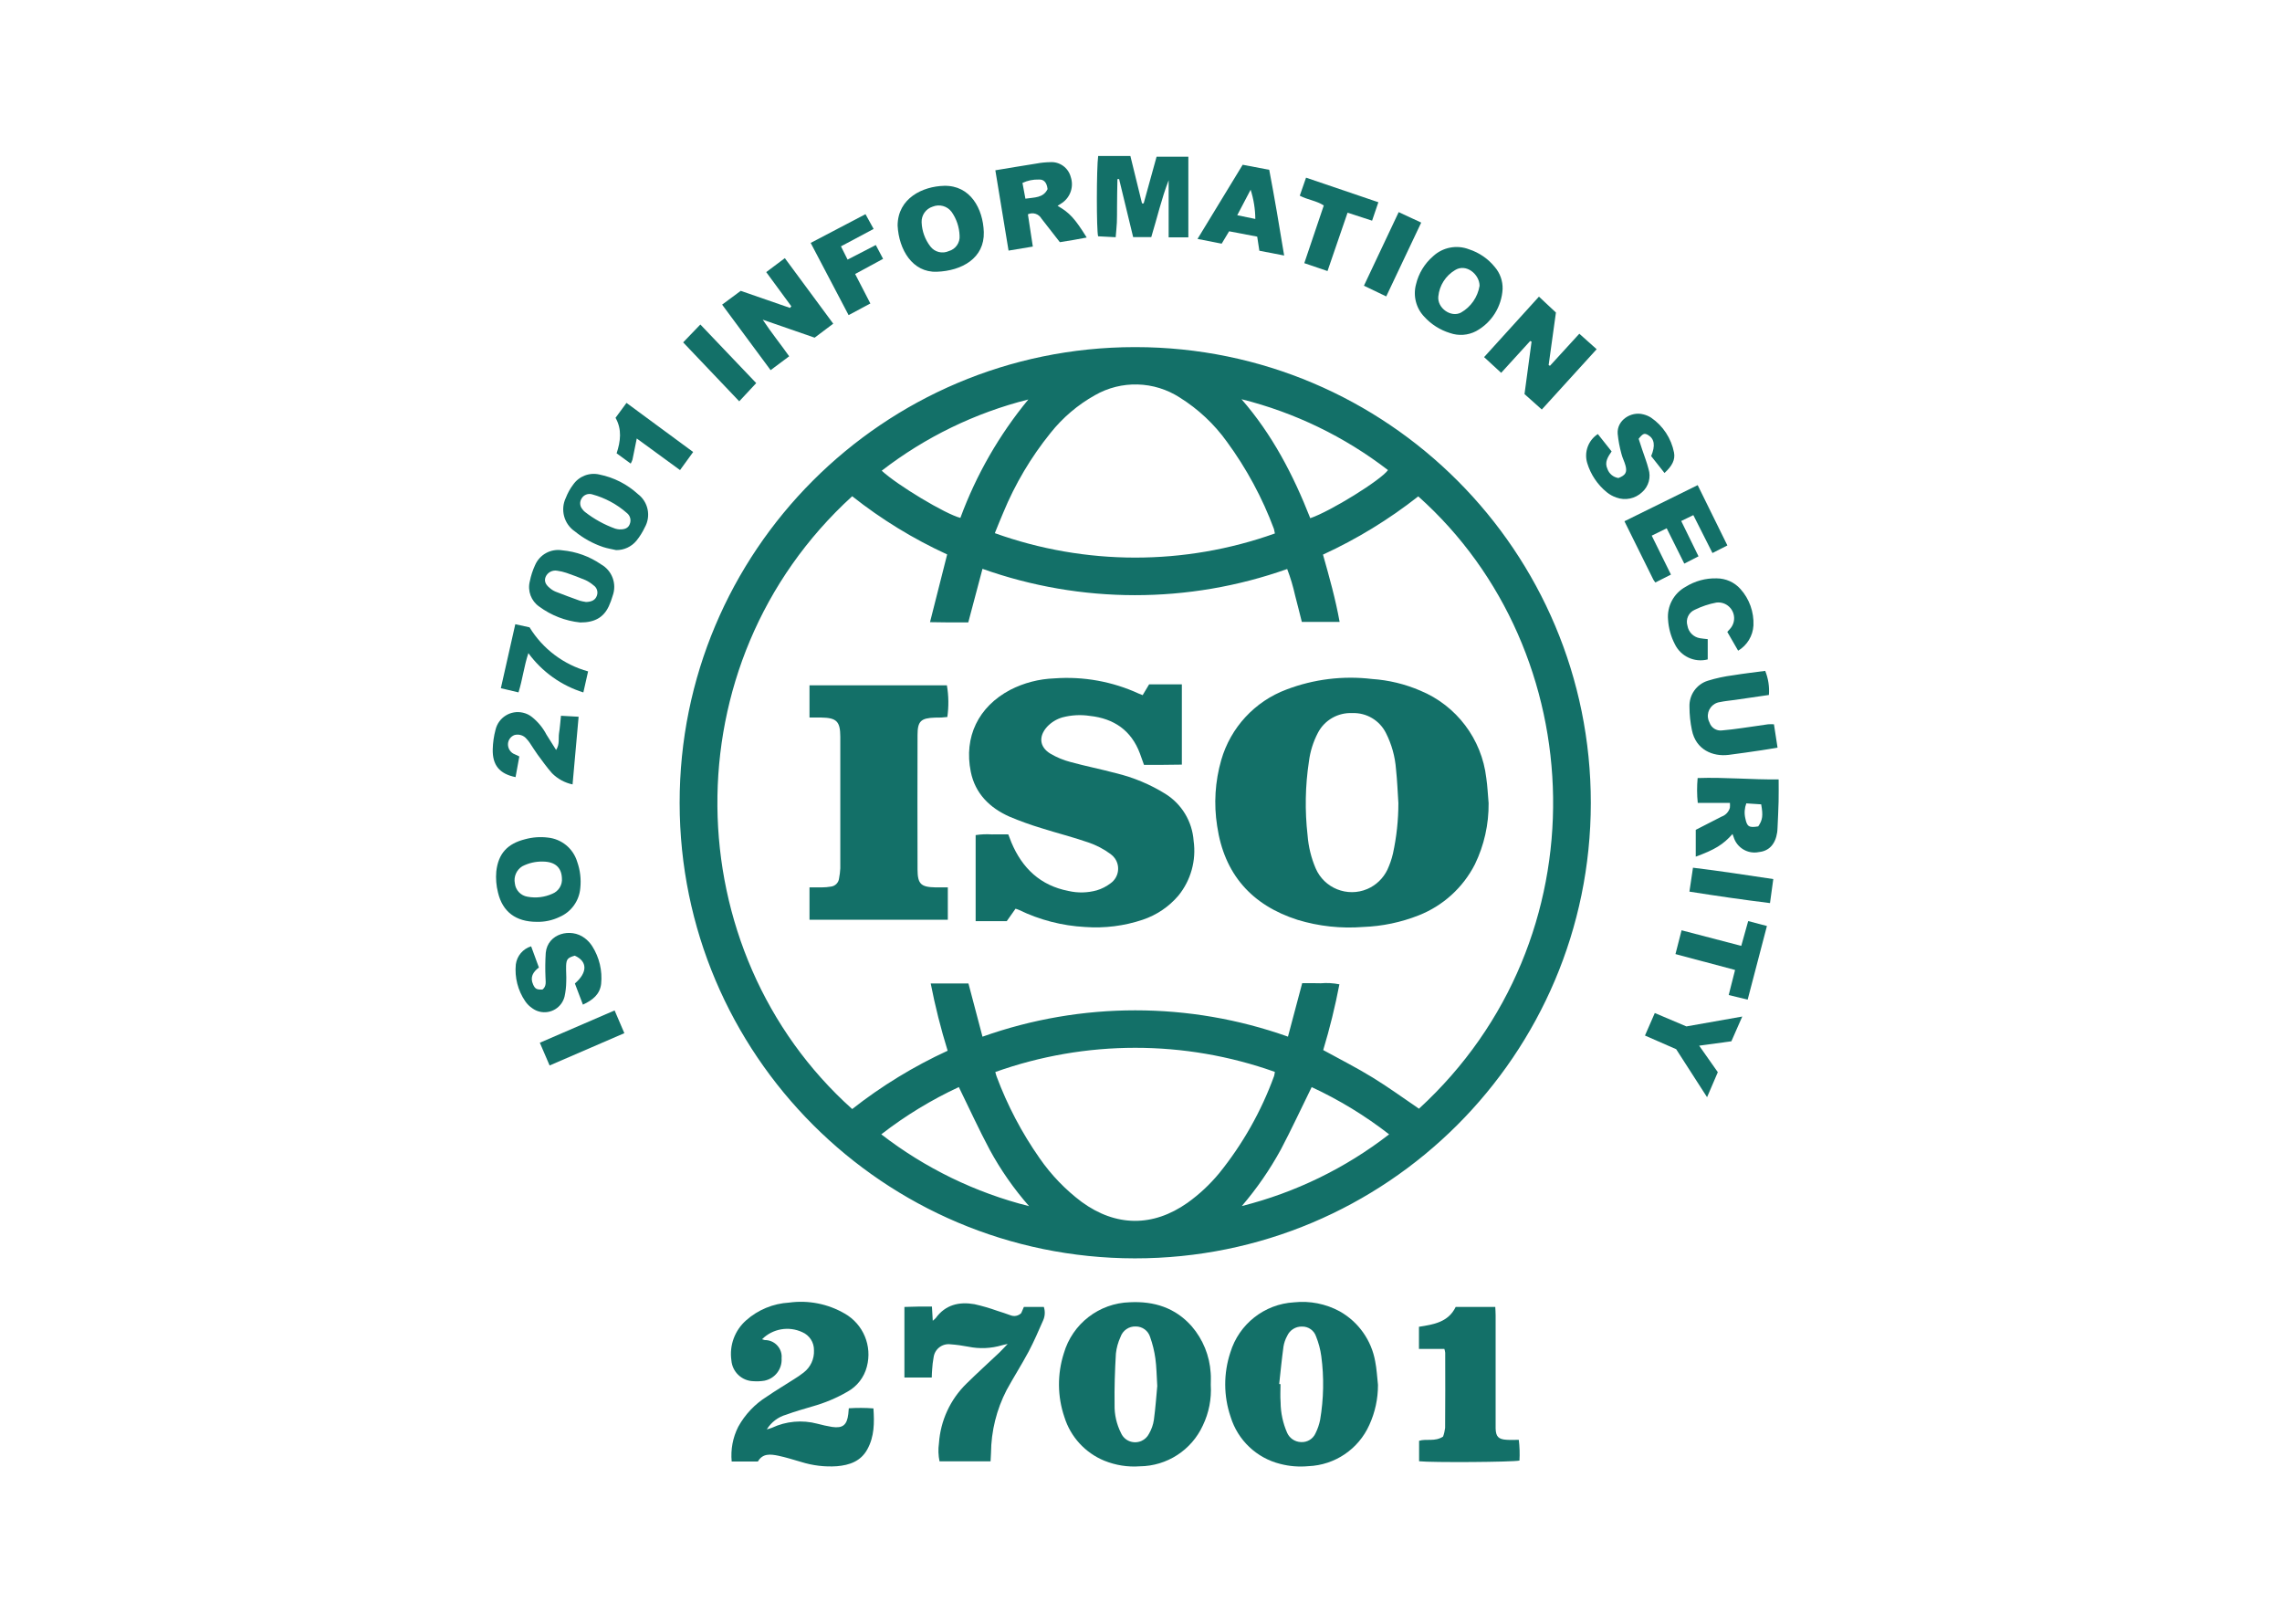 <svg width="52" height="37" viewBox="0 0 52 37" fill="none" xmlns="http://www.w3.org/2000/svg">
<path d="M25.878 7.909C31.612 7.914 36.255 12.566 36.25 18.3C36.245 24.034 31.592 28.677 25.858 28.672C20.132 28.666 15.491 24.025 15.487 18.298C15.481 12.565 20.123 7.914 25.856 7.909C25.863 7.909 25.87 7.909 25.878 7.909ZM22.388 23.621C24.639 22.821 27.098 22.82 29.349 23.62L29.673 22.402C29.822 22.402 29.959 22.399 30.096 22.404C30.239 22.392 30.381 22.4 30.521 22.428C30.424 22.933 30.301 23.433 30.152 23.926C30.536 24.137 30.917 24.329 31.279 24.552C31.641 24.774 31.984 25.024 32.334 25.262C36.543 21.404 36.281 14.844 32.318 11.31C31.649 11.836 30.92 12.282 30.147 12.637C30.294 13.157 30.434 13.656 30.526 14.171H29.665C29.612 13.963 29.564 13.765 29.512 13.569C29.466 13.363 29.407 13.162 29.331 12.965C27.085 13.761 24.634 13.76 22.388 12.961L22.064 14.182C21.914 14.182 21.776 14.183 21.639 14.182C21.499 14.181 21.358 14.179 21.192 14.176L21.583 12.633C20.811 12.279 20.085 11.834 19.419 11.307C15.236 15.121 15.412 21.681 19.419 25.27C20.09 24.743 20.82 24.297 21.594 23.941C21.438 23.437 21.309 22.925 21.208 22.408H22.068L22.388 23.621ZM29.051 12.155C29.046 12.121 29.039 12.088 29.03 12.054C28.766 11.344 28.404 10.674 27.956 10.063C27.668 9.662 27.304 9.321 26.885 9.059C26.3 8.68 25.553 8.659 24.948 9.006C24.559 9.224 24.216 9.516 23.939 9.864C23.493 10.416 23.129 11.03 22.859 11.686C22.795 11.833 22.737 11.982 22.669 12.148C24.732 12.888 26.988 12.891 29.051 12.155ZM22.68 24.426C22.694 24.475 22.7 24.504 22.711 24.531C22.957 25.19 23.286 25.815 23.69 26.391C23.954 26.772 24.278 27.108 24.648 27.386C25.427 27.954 26.271 27.961 27.057 27.408C27.326 27.216 27.569 26.989 27.78 26.734C28.317 26.07 28.741 25.32 29.033 24.517C29.041 24.486 29.047 24.455 29.05 24.423C26.989 23.69 24.74 23.692 22.68 24.426ZM28.297 27.48C29.517 27.173 30.66 26.617 31.654 25.846C31.108 25.422 30.516 25.061 29.889 24.77C29.65 25.256 29.431 25.729 29.188 26.19C28.937 26.649 28.639 27.082 28.297 27.48ZM23.45 27.483C23.105 27.09 22.804 26.66 22.554 26.2C22.306 25.736 22.088 25.256 21.849 24.769C21.222 25.061 20.628 25.422 20.082 25.846C21.08 26.617 22.226 27.175 23.45 27.483ZM29.857 11.807C30.316 11.652 31.468 10.938 31.628 10.711C30.638 9.949 29.502 9.399 28.29 9.096C28.989 9.897 29.469 10.819 29.857 11.807ZM23.433 9.102C22.22 9.407 21.082 9.96 20.092 10.725C20.448 11.056 21.548 11.716 21.884 11.8C22.245 10.82 22.768 9.908 23.433 9.102Z" fill="#137068"/>
<path d="M31.4 31.555C31.401 31.87 31.334 32.181 31.203 32.467C30.956 33.019 30.418 33.383 29.813 33.407C29.598 33.427 29.38 33.41 29.171 33.355C28.634 33.221 28.206 32.815 28.043 32.286C27.88 31.81 27.878 31.294 28.036 30.816C28.233 30.169 28.811 29.713 29.486 29.674C29.847 29.635 30.212 29.707 30.531 29.881C30.956 30.122 31.252 30.539 31.337 31.021C31.372 31.196 31.38 31.377 31.4 31.555ZM29.149 31.535L29.179 31.538C29.179 31.676 29.17 31.814 29.181 31.951C29.183 32.192 29.234 32.429 29.331 32.649C29.387 32.773 29.509 32.854 29.645 32.858C29.787 32.868 29.921 32.786 29.978 32.655C30.026 32.559 30.061 32.456 30.082 32.351C30.163 31.871 30.173 31.382 30.108 30.9C30.087 30.746 30.047 30.595 29.989 30.451C29.944 30.315 29.816 30.224 29.672 30.226C29.524 30.221 29.388 30.307 29.329 30.443C29.288 30.517 29.261 30.597 29.247 30.68C29.208 30.965 29.18 31.25 29.149 31.535Z" fill="#137068"/>
<path d="M27.59 31.555C27.61 31.874 27.547 32.193 27.409 32.48C27.151 33.042 26.591 33.404 25.974 33.41C25.698 33.431 25.42 33.386 25.163 33.282C24.728 33.103 24.395 32.739 24.255 32.29C24.094 31.82 24.09 31.311 24.241 30.837C24.436 30.162 25.046 29.691 25.748 29.672C26.298 29.645 26.781 29.796 27.156 30.22C27.413 30.519 27.564 30.892 27.588 31.285C27.596 31.374 27.59 31.464 27.59 31.555ZM26.371 31.587C26.355 31.333 26.354 31.14 26.327 30.951C26.304 30.785 26.264 30.622 26.208 30.465C26.165 30.321 26.031 30.223 25.881 30.224C25.725 30.217 25.583 30.315 25.533 30.463C25.478 30.583 25.442 30.711 25.428 30.841C25.405 31.23 25.392 31.62 25.398 32.009C25.393 32.232 25.444 32.453 25.545 32.653C25.623 32.831 25.831 32.911 26.01 32.832C26.084 32.799 26.145 32.742 26.182 32.669C26.239 32.57 26.278 32.462 26.294 32.349C26.331 32.075 26.35 31.801 26.37 31.587H26.371Z" fill="#137068"/>
<path d="M17.365 30.515C17.385 30.523 17.406 30.529 17.427 30.534C17.636 30.531 17.809 30.699 17.812 30.908C17.812 30.921 17.812 30.933 17.81 30.945C17.828 31.19 17.661 31.41 17.421 31.459C17.338 31.473 17.253 31.477 17.169 31.471C16.904 31.465 16.687 31.26 16.666 30.995C16.617 30.655 16.743 30.313 17.001 30.085C17.273 29.843 17.619 29.701 17.982 29.68C18.421 29.62 18.867 29.708 19.25 29.931C19.672 30.172 19.879 30.669 19.753 31.14C19.691 31.382 19.532 31.588 19.313 31.709C19.063 31.854 18.796 31.966 18.518 32.044C18.317 32.105 18.113 32.16 17.917 32.233C17.732 32.285 17.574 32.405 17.473 32.569C17.512 32.559 17.551 32.547 17.589 32.533C17.913 32.381 18.28 32.348 18.626 32.44C18.736 32.47 18.848 32.494 18.96 32.513C19.204 32.549 19.301 32.469 19.33 32.218C19.334 32.183 19.336 32.147 19.342 32.088C19.529 32.076 19.716 32.076 19.903 32.091C19.925 32.418 19.925 32.732 19.764 33.023C19.615 33.296 19.357 33.384 19.071 33.408C18.795 33.427 18.517 33.393 18.253 33.31C18.08 33.26 17.908 33.205 17.732 33.168C17.558 33.133 17.379 33.11 17.27 33.301H16.673C16.647 33.029 16.698 32.755 16.822 32.51C16.976 32.23 17.2 31.993 17.472 31.823C17.674 31.684 17.887 31.559 18.094 31.425C18.171 31.378 18.245 31.327 18.316 31.271C18.471 31.151 18.557 30.963 18.548 30.767C18.552 30.587 18.445 30.423 18.28 30.353C17.972 30.21 17.606 30.274 17.365 30.515Z" fill="#137068"/>
<path d="M21.236 29.771C21.243 29.887 21.249 29.979 21.255 30.094C21.279 30.075 21.302 30.054 21.323 30.032C21.545 29.727 21.856 29.656 22.203 29.716C22.378 29.755 22.551 29.805 22.721 29.866C22.823 29.897 22.926 29.933 23.027 29.969C23.111 30.003 23.207 29.983 23.271 29.919L23.331 29.779H23.786C23.818 29.878 23.814 29.985 23.772 30.081C23.666 30.322 23.562 30.564 23.439 30.797C23.281 31.093 23.099 31.377 22.938 31.672C22.708 32.117 22.586 32.609 22.582 33.11C22.579 33.169 22.576 33.227 22.572 33.296H21.409C21.381 33.161 21.376 33.022 21.396 32.885C21.431 32.37 21.654 31.886 22.024 31.525C22.268 31.285 22.522 31.055 22.771 30.82C22.826 30.767 22.878 30.709 22.962 30.622C22.891 30.639 22.86 30.642 22.832 30.652C22.583 30.726 22.32 30.737 22.066 30.685C21.931 30.659 21.794 30.64 21.657 30.63C21.468 30.607 21.297 30.741 21.274 30.93C21.274 30.931 21.273 30.933 21.273 30.934C21.257 31.023 21.246 31.112 21.241 31.202C21.235 31.26 21.235 31.319 21.232 31.387H20.609V29.779C20.712 29.776 20.812 29.773 20.912 29.771C21.012 29.771 21.115 29.771 21.236 29.771Z" fill="#137068"/>
<path d="M32.334 30.231C32.669 30.178 33.001 30.128 33.171 29.779H34.073C34.076 29.846 34.081 29.909 34.081 29.973C34.082 30.79 34.082 31.607 34.081 32.423C34.081 32.466 34.08 32.507 34.081 32.55C34.087 32.733 34.144 32.795 34.332 32.806C34.42 32.812 34.51 32.807 34.609 32.807C34.628 32.964 34.633 33.122 34.624 33.279C34.48 33.315 32.633 33.327 32.337 33.295V32.829C32.503 32.776 32.695 32.856 32.883 32.733C32.907 32.669 32.922 32.602 32.93 32.535C32.935 31.964 32.933 31.393 32.932 30.823C32.929 30.794 32.922 30.764 32.913 30.736H32.334L32.334 30.231Z" fill="#137068"/>
<path d="M25.758 3.554L26.023 4.634L26.061 4.634L26.355 3.571H27.079V5.408H26.63V4.107C26.467 4.527 26.368 4.965 26.234 5.402H25.821L25.501 4.08L25.463 4.081C25.461 4.188 25.459 4.295 25.457 4.402C25.456 4.509 25.456 4.619 25.454 4.727C25.453 4.841 25.455 4.956 25.45 5.07C25.445 5.176 25.433 5.283 25.423 5.405L25.023 5.384C24.984 5.252 24.985 3.831 25.024 3.554H25.758Z" fill="#137068"/>
<path d="M35.133 9.331L34.739 8.979L34.9 7.784L34.868 7.77L34.207 8.495L33.818 8.137L35.068 6.759L35.455 7.121L35.289 8.318L35.319 8.335L35.988 7.604L36.383 7.957L35.133 9.331Z" fill="#137068"/>
<path d="M18.032 6.979L17.46 6.2L17.884 5.882L18.987 7.375L18.563 7.694L17.38 7.284C17.582 7.589 17.788 7.841 17.983 8.118L17.56 8.434L16.455 6.941L16.879 6.627L18.002 7.016L18.032 6.979Z" fill="#137068"/>
<path d="M39.479 19.003C39.268 19.242 39.078 19.359 38.641 19.519V18.908L39.229 18.607C39.321 18.575 39.392 18.499 39.419 18.405C39.422 18.368 39.423 18.332 39.42 18.295H38.687C38.667 18.107 38.667 17.917 38.684 17.728C39.303 17.706 39.91 17.767 40.53 17.759C40.53 17.94 40.533 18.101 40.529 18.262C40.524 18.46 40.514 18.658 40.505 18.856C40.503 18.892 40.502 18.928 40.497 18.963C40.457 19.233 40.313 19.39 40.083 19.414C39.829 19.468 39.577 19.317 39.503 19.069C39.496 19.049 39.489 19.027 39.479 19.003ZM40.065 18.829C40.165 18.684 40.178 18.579 40.132 18.327L39.793 18.305C39.753 18.413 39.744 18.529 39.77 18.642C39.808 18.835 39.853 18.865 40.065 18.829Z" fill="#137068"/>
<path d="M22.681 3.88C23.008 3.826 23.314 3.774 23.621 3.726C23.721 3.707 23.823 3.697 23.925 3.695C24.144 3.678 24.343 3.82 24.399 4.032C24.473 4.25 24.393 4.491 24.204 4.622C24.171 4.645 24.137 4.665 24.099 4.69C24.372 4.846 24.493 4.978 24.763 5.412C24.659 5.431 24.562 5.45 24.464 5.467C24.364 5.485 24.263 5.5 24.151 5.518C24.013 5.34 23.873 5.161 23.733 4.982C23.671 4.873 23.536 4.83 23.423 4.883L23.535 5.618L22.982 5.71L22.681 3.88ZM23.871 4.309C23.855 4.162 23.789 4.083 23.671 4.091C23.542 4.087 23.415 4.113 23.299 4.168L23.366 4.527C23.571 4.495 23.771 4.514 23.871 4.309Z" fill="#137068"/>
<path d="M20.454 5.14C20.457 4.511 21.032 4.246 21.512 4.234C22.11 4.219 22.401 4.754 22.418 5.288C22.436 5.88 21.922 6.172 21.345 6.192C20.792 6.211 20.482 5.689 20.454 5.14ZM21.866 5.366C21.858 5.173 21.796 4.987 21.685 4.829C21.585 4.694 21.407 4.645 21.251 4.709C21.096 4.758 20.994 4.905 21.001 5.067C21.009 5.266 21.079 5.458 21.2 5.615C21.298 5.745 21.473 5.788 21.621 5.721C21.777 5.677 21.88 5.528 21.866 5.366Z" fill="#137068"/>
<path d="M34.24 6.585C34.218 6.988 33.99 7.352 33.636 7.545C33.452 7.642 33.236 7.657 33.04 7.588C32.815 7.519 32.612 7.39 32.454 7.216C32.267 7.02 32.196 6.74 32.267 6.478C32.326 6.23 32.461 6.008 32.653 5.841C32.874 5.634 33.194 5.572 33.476 5.681C33.706 5.756 33.91 5.896 34.062 6.084C34.182 6.223 34.245 6.402 34.24 6.585ZM33.715 6.513C33.715 6.252 33.411 5.996 33.157 6.154C32.941 6.282 32.799 6.506 32.775 6.755C32.748 7.019 33.063 7.243 33.292 7.122C33.517 6.994 33.672 6.77 33.715 6.513Z" fill="#137068"/>
<path d="M12.231 21.004C11.756 21.004 11.452 20.777 11.348 20.337C11.308 20.181 11.295 20.018 11.309 19.857C11.354 19.448 11.564 19.223 11.965 19.122C12.133 19.076 12.308 19.063 12.481 19.084C12.796 19.115 13.06 19.331 13.152 19.634C13.221 19.827 13.245 20.034 13.223 20.238C13.198 20.527 13.016 20.779 12.75 20.893C12.588 20.971 12.41 21.009 12.231 21.004ZM12.369 19.631C12.207 19.627 12.045 19.664 11.9 19.739C11.769 19.821 11.702 19.976 11.732 20.127C11.748 20.283 11.867 20.408 12.021 20.432C12.212 20.468 12.409 20.444 12.585 20.365C12.73 20.308 12.82 20.161 12.804 20.006C12.793 19.762 12.644 19.633 12.369 19.631Z" fill="#137068"/>
<path d="M40.505 17.035C40.372 17.057 40.256 17.078 40.139 17.095C39.89 17.131 39.64 17.169 39.391 17.2C39.03 17.245 38.644 17.083 38.554 16.638C38.517 16.462 38.498 16.283 38.498 16.104C38.488 15.835 38.658 15.591 38.915 15.511C39.104 15.452 39.297 15.411 39.493 15.386C39.736 15.346 39.98 15.319 40.224 15.286C40.294 15.46 40.323 15.648 40.308 15.835C40.052 15.873 39.792 15.91 39.531 15.948C39.418 15.964 39.303 15.973 39.193 15.997C39.019 16.02 38.896 16.18 38.919 16.354C38.924 16.393 38.936 16.43 38.955 16.464C38.995 16.583 39.113 16.658 39.238 16.643C39.393 16.631 39.547 16.609 39.702 16.588C39.898 16.562 40.094 16.53 40.29 16.503C40.334 16.5 40.378 16.5 40.423 16.503L40.505 17.035Z" fill="#137068"/>
<path d="M38.38 12.842L37.979 12.037L37.638 12.205L38.076 13.092L37.721 13.272C37.704 13.252 37.689 13.229 37.675 13.207C37.459 12.771 37.243 12.335 37.016 11.877L38.685 11.054L39.362 12.428L39.022 12.601L38.586 11.737L38.31 11.871L38.704 12.676L38.38 12.842Z" fill="#137068"/>
<path d="M37.929 10.777L37.625 10.392C37.725 10.154 37.7 9.996 37.553 9.911C37.472 9.864 37.436 9.877 37.34 9.998L37.42 10.242C37.469 10.39 37.527 10.535 37.565 10.686C37.625 10.875 37.568 11.082 37.419 11.214C37.263 11.363 37.035 11.411 36.831 11.336C36.752 11.309 36.678 11.268 36.613 11.215C36.402 11.043 36.247 10.812 36.168 10.551C36.093 10.302 36.191 10.033 36.41 9.89L36.724 10.286C36.64 10.408 36.557 10.531 36.628 10.683C36.666 10.794 36.762 10.874 36.879 10.892C37.04 10.829 37.081 10.764 37.041 10.61C37.017 10.517 36.969 10.431 36.947 10.338C36.906 10.189 36.877 10.036 36.862 9.882C36.84 9.574 37.169 9.367 37.445 9.441C37.509 9.456 37.57 9.482 37.626 9.518C37.896 9.704 38.083 9.989 38.146 10.311C38.177 10.473 38.104 10.618 37.929 10.777Z" fill="#137068"/>
<path d="M12.103 21.562L12.28 22.045C12.146 22.146 12.072 22.266 12.149 22.434C12.194 22.532 12.227 22.551 12.361 22.547C12.458 22.472 12.432 22.367 12.43 22.266C12.422 22.081 12.424 21.895 12.436 21.711C12.478 21.269 13.008 21.134 13.324 21.375C13.391 21.425 13.449 21.488 13.494 21.558C13.657 21.814 13.729 22.117 13.698 22.419C13.669 22.659 13.503 22.789 13.283 22.891L13.1 22.409C13.392 22.157 13.388 21.904 13.097 21.775C12.937 21.822 12.906 21.854 12.9 22.006C12.896 22.126 12.909 22.247 12.903 22.366C12.902 22.48 12.889 22.594 12.865 22.705C12.803 22.957 12.549 23.112 12.296 23.051C12.237 23.037 12.182 23.011 12.133 22.976C12.068 22.933 12.012 22.878 11.968 22.813C11.8 22.567 11.725 22.27 11.754 21.974C11.78 21.78 11.916 21.619 12.103 21.562Z" fill="#137068"/>
<path d="M29.262 5.822L28.697 5.713C28.678 5.594 28.664 5.496 28.648 5.392L28.008 5.27L27.838 5.552L27.288 5.444L28.317 3.754L28.922 3.869C29.044 4.509 29.152 5.15 29.262 5.822ZM28.605 4.989C28.603 4.763 28.567 4.539 28.498 4.323L28.193 4.904L28.605 4.989Z" fill="#137068"/>
<path d="M14.039 12.534C13.94 12.511 13.839 12.496 13.743 12.464C13.509 12.385 13.292 12.265 13.101 12.109C12.851 11.94 12.763 11.612 12.895 11.34C12.936 11.234 12.991 11.134 13.06 11.043C13.194 10.85 13.433 10.758 13.662 10.813C13.988 10.879 14.288 11.032 14.534 11.256C14.771 11.434 14.839 11.76 14.692 12.018C14.641 12.126 14.578 12.227 14.502 12.321C14.388 12.458 14.218 12.537 14.039 12.534ZM14.109 12.062C14.241 12.067 14.314 12.031 14.348 11.947C14.389 11.855 14.362 11.748 14.282 11.687C14.056 11.488 13.788 11.345 13.498 11.265C13.402 11.234 13.297 11.275 13.249 11.365C13.205 11.44 13.213 11.534 13.269 11.6C13.286 11.625 13.307 11.647 13.331 11.666C13.539 11.828 13.771 11.956 14.019 12.045C14.048 12.054 14.079 12.059 14.109 12.062Z" fill="#137068"/>
<path d="M38.914 14.563V15.025C38.611 15.103 38.296 14.955 38.162 14.672C38.074 14.501 38.022 14.313 38.01 14.12C37.982 13.812 38.141 13.516 38.413 13.369C38.624 13.238 38.869 13.171 39.117 13.178C39.325 13.178 39.523 13.267 39.66 13.421C39.864 13.648 39.969 13.946 39.956 14.25C39.943 14.488 39.812 14.704 39.607 14.826L39.36 14.398C39.383 14.372 39.403 14.351 39.422 14.329C39.556 14.182 39.545 13.955 39.398 13.821C39.321 13.75 39.215 13.716 39.109 13.73C38.939 13.762 38.774 13.818 38.618 13.894C38.478 13.955 38.407 14.111 38.452 14.257C38.476 14.404 38.592 14.519 38.739 14.542C38.791 14.552 38.844 14.554 38.914 14.563Z" fill="#137068"/>
<path d="M13.221 14.183C12.883 14.148 12.561 14.023 12.287 13.821C12.104 13.694 12.018 13.466 12.072 13.249C12.098 13.12 12.138 12.995 12.193 12.876C12.297 12.635 12.552 12.496 12.812 12.539C13.13 12.568 13.435 12.678 13.698 12.86C13.95 13.002 14.061 13.306 13.96 13.578C13.937 13.658 13.908 13.737 13.873 13.813C13.754 14.07 13.547 14.185 13.221 14.183ZM13.345 13.717C13.49 13.715 13.567 13.667 13.6 13.575C13.634 13.487 13.602 13.388 13.524 13.336C13.469 13.289 13.409 13.25 13.344 13.219C13.201 13.158 13.054 13.104 12.907 13.053C12.839 13.03 12.769 13.014 12.697 13.004C12.587 12.984 12.477 13.042 12.433 13.145C12.398 13.234 12.425 13.314 12.524 13.395C12.564 13.431 12.61 13.46 12.66 13.481C12.844 13.553 13.029 13.622 13.215 13.688C13.258 13.7 13.302 13.709 13.347 13.715L13.345 13.717Z" fill="#137068"/>
<path d="M11.834 17.236L11.748 17.707C11.383 17.633 11.219 17.435 11.228 17.071C11.232 16.921 11.253 16.772 11.292 16.627C11.358 16.347 11.638 16.173 11.918 16.239C11.993 16.256 12.064 16.29 12.123 16.338C12.259 16.447 12.371 16.583 12.452 16.738C12.522 16.849 12.591 16.959 12.672 17.088C12.759 16.953 12.72 16.824 12.739 16.705C12.759 16.582 12.767 16.457 12.783 16.309L13.185 16.331C13.138 16.854 13.094 17.354 13.047 17.873C12.87 17.836 12.707 17.747 12.579 17.618C12.46 17.484 12.356 17.336 12.249 17.192C12.185 17.105 12.13 17.011 12.069 16.922C12.049 16.893 12.026 16.864 12.001 16.838C11.936 16.756 11.828 16.721 11.726 16.747C11.638 16.779 11.579 16.86 11.575 16.953C11.572 17.059 11.637 17.155 11.737 17.19C11.764 17.201 11.79 17.215 11.834 17.236Z" fill="#137068"/>
<path d="M19.957 5.583L20.123 5.898L19.486 6.243L19.833 6.915L19.337 7.18L18.473 5.535L19.722 4.88L19.907 5.216L19.163 5.613L19.314 5.915L19.957 5.583Z" fill="#137068"/>
<path d="M38.195 23.906L37.484 23.595L37.708 23.082L38.428 23.387L39.701 23.162L39.453 23.726L38.719 23.826L39.144 24.43L38.899 25L38.195 23.906Z" fill="#137068"/>
<path d="M30.25 6.176L29.721 5.996L30.165 4.682C29.999 4.572 29.801 4.555 29.618 4.459L29.761 4.048L31.409 4.608L31.266 5.028L30.707 4.846L30.25 6.176Z" fill="#137068"/>
<path d="M38.318 21.197L39.678 21.552L39.836 20.987L40.263 21.099L39.824 22.777L39.392 22.672L39.537 22.101L38.179 21.739L38.318 21.197Z" fill="#137068"/>
<path d="M11.815 15.776L11.413 15.681L11.742 14.223L12.067 14.294C12.368 14.786 12.845 15.145 13.401 15.298L13.293 15.777C12.791 15.621 12.352 15.307 12.04 14.882C11.939 15.187 11.909 15.478 11.815 15.776Z" fill="#137068"/>
<path d="M14.51 9.991C14.474 10.17 14.444 10.322 14.412 10.474C14.402 10.505 14.388 10.535 14.372 10.563L14.051 10.329C14.14 10.056 14.177 9.786 14.026 9.52L14.276 9.18L15.795 10.299L15.496 10.711L14.51 9.991Z" fill="#137068"/>
<path d="M17.232 8.729L16.845 9.144L15.567 7.801L15.959 7.394L17.232 8.729Z" fill="#137068"/>
<path d="M31.588 6.754L31.08 6.51L31.872 4.833L32.385 5.072L31.588 6.754Z" fill="#137068"/>
<path d="M14.005 23.023L14.227 23.541L12.524 24.277L12.301 23.759L14.005 23.023Z" fill="#137068"/>
<path d="M38.497 20.316L38.578 19.771C39.19 19.845 39.788 19.937 40.408 20.03L40.333 20.577C39.714 20.501 39.113 20.413 38.497 20.316Z" fill="#137068"/>
<path d="M33.921 18.3C33.926 18.783 33.819 19.261 33.608 19.695C33.337 20.226 32.881 20.639 32.327 20.857C31.924 21.016 31.497 21.105 31.064 21.121C30.56 21.161 30.052 21.106 29.568 20.959C28.522 20.624 27.895 19.918 27.735 18.819C27.656 18.318 27.688 17.806 27.828 17.319C28.041 16.577 28.593 15.98 29.317 15.71C29.937 15.474 30.606 15.392 31.265 15.471C31.644 15.496 32.015 15.586 32.364 15.736C33.189 16.077 33.765 16.839 33.868 17.726C33.896 17.916 33.904 18.109 33.921 18.3ZM31.865 18.3C31.848 18.043 31.839 17.784 31.811 17.528C31.79 17.24 31.712 16.959 31.581 16.701C31.436 16.413 31.138 16.236 30.817 16.248C30.489 16.232 30.182 16.407 30.031 16.698C29.925 16.901 29.856 17.12 29.827 17.347C29.742 17.906 29.732 18.473 29.796 19.035C29.816 19.292 29.878 19.546 29.979 19.783C30.174 20.239 30.702 20.45 31.157 20.256C31.357 20.17 31.519 20.014 31.614 19.818C31.669 19.698 31.713 19.574 31.742 19.445C31.824 19.068 31.865 18.685 31.865 18.3Z" fill="#137068"/>
<path d="M26.068 17.427C26.032 17.328 26.005 17.249 25.976 17.17C25.779 16.641 25.382 16.371 24.834 16.312C24.625 16.28 24.412 16.292 24.208 16.346C24.074 16.385 23.954 16.459 23.859 16.561C23.664 16.777 23.685 17.02 23.933 17.171C24.077 17.256 24.233 17.321 24.395 17.363C24.737 17.457 25.085 17.525 25.428 17.617C25.826 17.713 26.206 17.871 26.554 18.087C26.928 18.319 27.168 18.718 27.199 19.158C27.262 19.604 27.137 20.056 26.853 20.406C26.637 20.66 26.356 20.85 26.04 20.956C25.618 21.098 25.171 21.154 24.727 21.122C24.204 21.094 23.692 20.962 23.22 20.733C23.199 20.723 23.176 20.717 23.141 20.705L22.941 20.988H22.232V19.028C22.354 19.009 22.478 19.004 22.602 19.012C22.721 19.009 22.841 19.012 22.976 19.012C23.001 19.076 23.023 19.137 23.047 19.196C23.294 19.784 23.709 20.178 24.348 20.301C24.56 20.35 24.781 20.345 24.991 20.287C25.105 20.253 25.212 20.198 25.308 20.125C25.491 19.995 25.534 19.74 25.404 19.557C25.377 19.519 25.344 19.487 25.307 19.46C25.153 19.346 24.982 19.257 24.8 19.195C24.449 19.073 24.087 18.983 23.732 18.87C23.485 18.796 23.242 18.708 23.004 18.608C22.552 18.407 22.221 18.081 22.121 17.584C21.961 16.791 22.294 16.102 23.021 15.718C23.332 15.559 23.675 15.47 24.024 15.457C24.686 15.408 25.351 15.528 25.954 15.806C25.976 15.816 25.999 15.824 26.038 15.839L26.185 15.593H26.931V17.422C26.793 17.424 26.651 17.426 26.51 17.427C26.365 17.427 26.221 17.427 26.068 17.427Z" fill="#137068"/>
<path d="M21.598 20.219V20.956H18.446V20.219C18.543 20.219 18.638 20.221 18.732 20.219C18.798 20.219 18.864 20.213 18.929 20.202C19.029 20.193 19.109 20.114 19.12 20.014C19.135 19.937 19.144 19.86 19.148 19.783C19.15 18.785 19.15 17.786 19.148 16.788C19.147 16.435 19.063 16.355 18.71 16.349C18.627 16.348 18.543 16.349 18.446 16.349V15.615H21.577C21.618 15.854 21.621 16.097 21.587 16.337C21.543 16.341 21.497 16.346 21.451 16.349C21.404 16.352 21.355 16.349 21.306 16.351C20.985 16.362 20.908 16.431 20.908 16.748C20.905 17.771 20.905 18.793 20.908 19.815C20.91 20.142 20.986 20.213 21.316 20.219C21.405 20.221 21.494 20.219 21.598 20.219Z" fill="#137068"/>
</svg>
